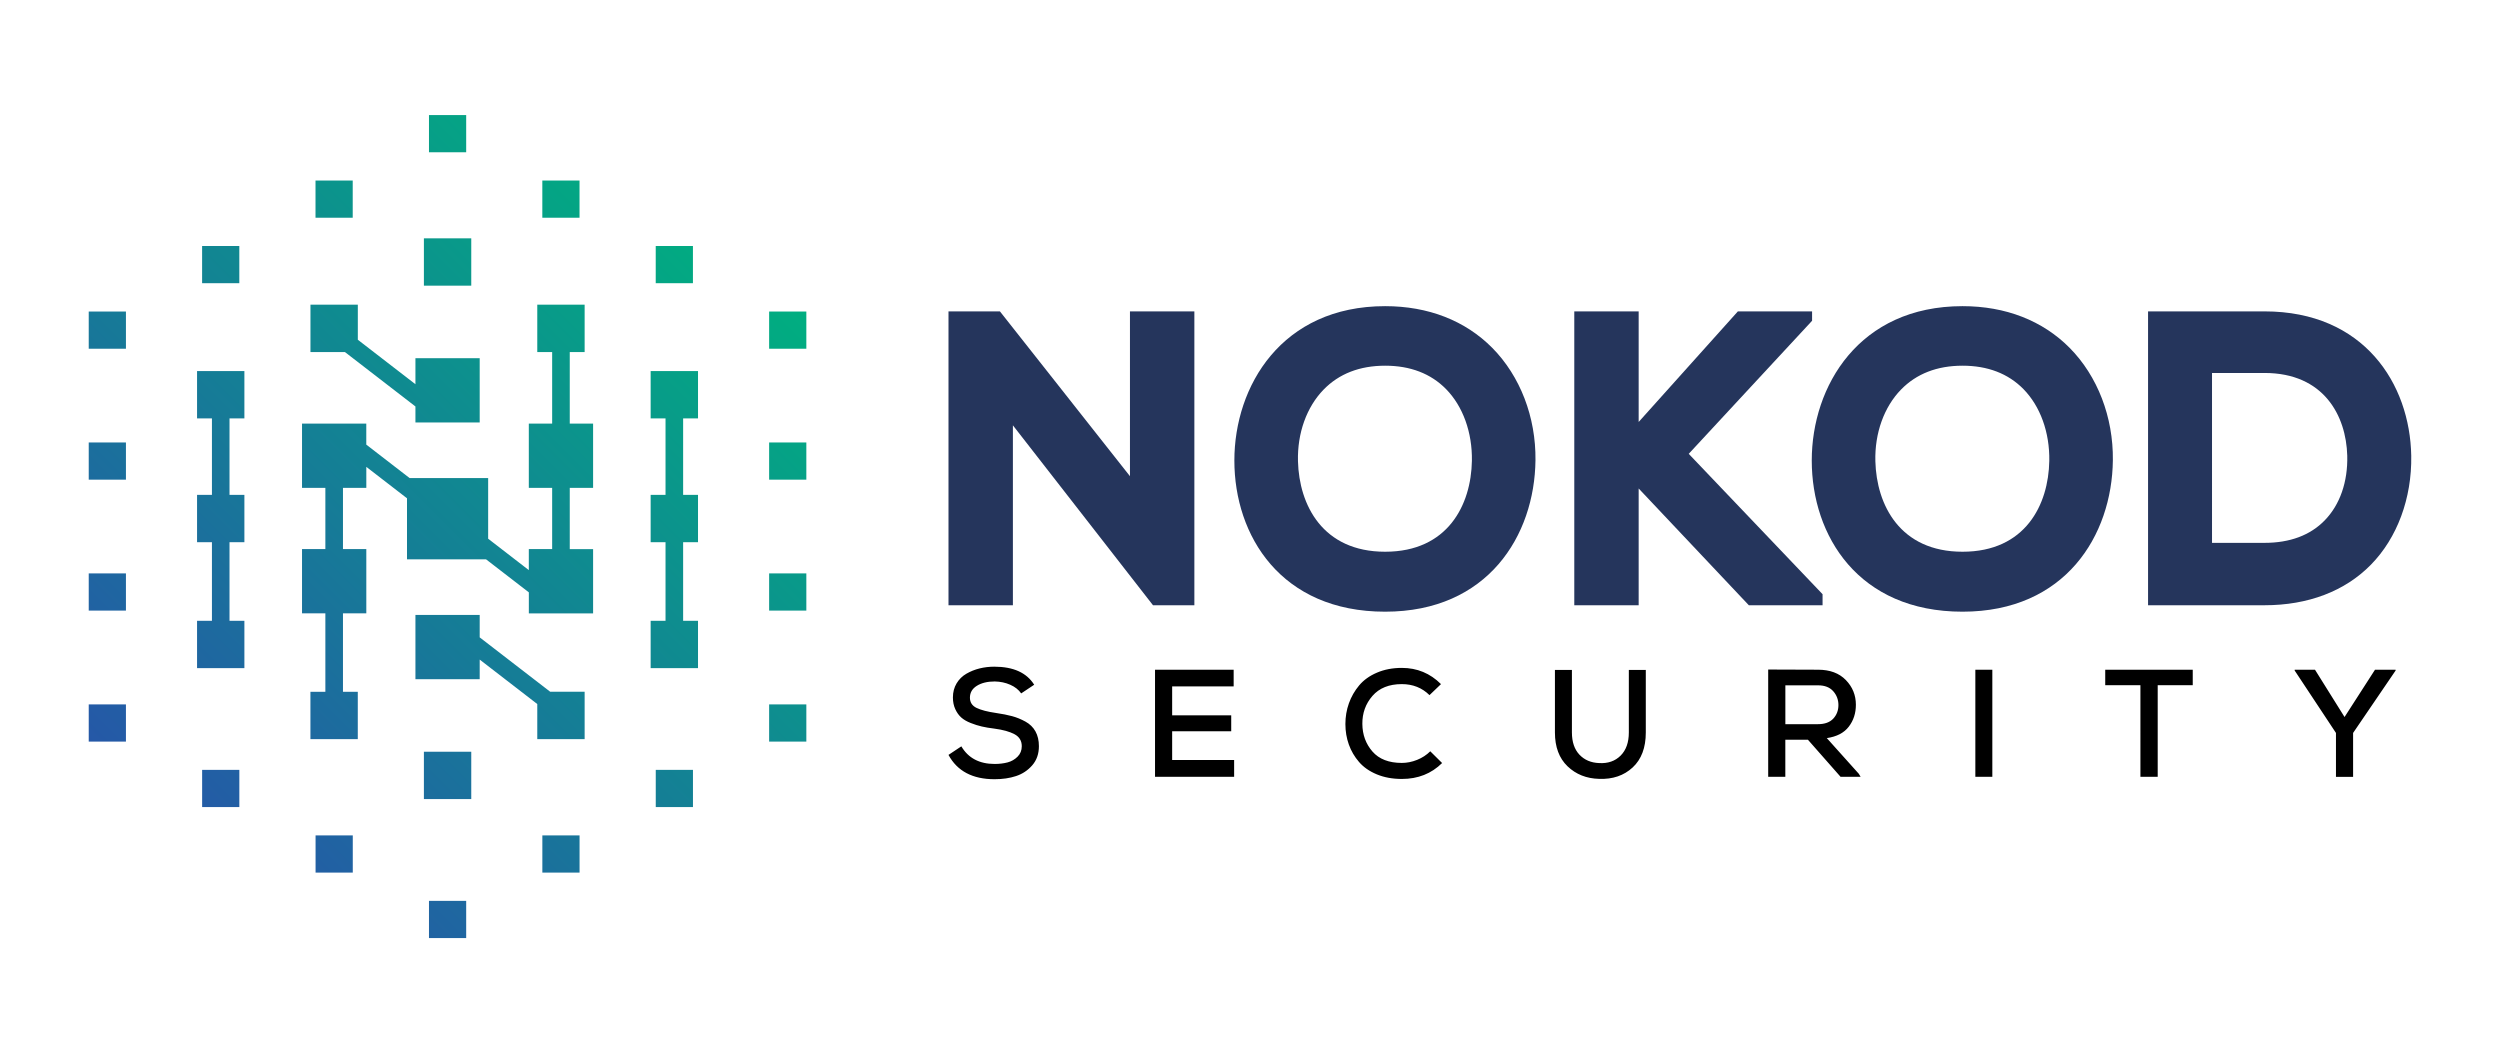 <?xml version="1.0" encoding="utf-8"?>
<!-- Generator: Adobe Illustrator 28.0.0, SVG Export Plug-In . SVG Version: 6.00 Build 0)  -->
<svg version="1.1" xmlns="http://www.w3.org/2000/svg" xmlns:xlink="http://www.w3.org/1999/xlink" x="0px" y="0px"
	 viewBox="0 0 841.89 354.65" style="enable-background:new 0 0 841.89 354.65;" xml:space="preserve">
<style type="text/css">
	.st0{display:none;}
	.st1{display:inline;}
	.st2{stroke:#000000;stroke-width:3;stroke-linecap:square;stroke-miterlimit:10;}
	.st3{fill:#25355C;}
	.st4{fill-rule:evenodd;clip-rule:evenodd;}
	.st5{fill:url(#SVGID_1_);}
</style>
<g id="Layer_2" class="st0">
	<g class="st1">
		<g>
			<rect x="263.01" y="-165.74" width="8.07" height="8.07"/>
			<rect x="263.88" y="-186.75" width="6.34" height="6.34"/>
			<rect x="321.86" y="-153.26" width="6.34" height="6.34"/>
			<rect x="321.86" y="-130.94" width="6.34" height="6.34"/>
			<rect x="321.86" y="-108.62" width="6.34" height="6.34"/>
			<rect x="321.86" y="-86.3" width="6.34" height="6.34"/>
			<rect x="205.89" y="-153.26" width="6.34" height="6.34"/>
			<rect x="205.89" y="-130.94" width="6.34" height="6.34"/>
			<rect x="205.89" y="-108.62" width="6.34" height="6.34"/>
			<rect x="205.89" y="-86.3" width="6.34" height="6.34"/>
			<rect x="225.22" y="-75.14" width="6.34" height="6.34"/>
			<rect x="244.55" y="-63.97" width="6.34" height="6.34"/>
			<rect x="283.21" y="-63.97" width="6.34" height="6.34"/>
			<rect x="302.53" y="-75.14" width="6.34" height="6.34"/>
			<rect x="263.01" y="-78.23" width="8.07" height="8.07"/>
			<rect x="263.88" y="-52.81" width="6.34" height="6.34"/>
			<rect x="302.53" y="-164.43" width="6.34" height="6.34"/>
			<rect x="283.2" y="-175.59" width="6.34" height="6.34"/>
			<rect x="244.54" y="-175.59" width="6.34" height="6.34"/>
			<rect x="225.21" y="-164.43" width="6.34" height="6.34"/>
			<rect x="260.13" y="-124.87" width="13.84" height="13.84"/>
			<rect x="261.57" y="-145.3" width="10.95" height="10.95"/>
			<rect x="261.57" y="-101.55" width="10.95" height="10.95"/>
			<rect x="280.9" y="-112.77" width="10.95" height="10.95"/>
			<rect x="242.24" y="-134.16" width="10.95" height="10.95"/>
			<rect x="280.9" y="-134.16" width="10.95" height="10.95"/>
			<rect x="242.24" y="-112.77" width="10.95" height="10.95"/>
			<rect x="243.68" y="-154.43" width="8.07" height="8.07"/>
			<line class="st2" x1="251.11" y1="-130.29" x2="282.98" y2="-105.68"/>
			<line class="st2" x1="251.11" y1="-147.05" x2="263.83" y2="-137.23"/>
			
				<rect x="282.34" y="-88.45" transform="matrix(-1 -1.224647e-16 1.224647e-16 -1 572.755 -168.82)" width="8.07" height="8.07"/>
			
				<rect x="282.34" y="-154.43" transform="matrix(-1 -1.224647e-16 1.224647e-16 -1 572.755 -300.787)" width="8.07" height="8.07"/>
			
				<rect x="301.67" y="-143.12" transform="matrix(-1 -1.224647e-16 1.224647e-16 -1 611.401 -278.166)" width="8.07" height="8.07"/>
			
				<rect x="301.67" y="-122.02" transform="matrix(-1 -1.224647e-16 1.224647e-16 -1 611.401 -235.972)" width="8.07" height="8.07"/>
			
				<rect x="301.67" y="-100.56" transform="matrix(-1 -1.224647e-16 1.224647e-16 -1 611.401 -193.043)" width="8.07" height="8.07"/>
			
				<rect x="243.68" y="-88.45" transform="matrix(-1 -1.224647e-16 1.224647e-16 -1 495.422 -168.82)" width="8.07" height="8.07"/>
			<line class="st2" x1="282.98" y1="-87.75" x2="270.26" y2="-97.57"/>
			<line class="st2" x1="305.7" y1="-139.08" x2="305.7" y2="-96.52"/>
			
				<rect x="224.35" y="-143.12" transform="matrix(-1 -1.224647e-16 1.224647e-16 -1 456.767 -278.166)" width="8.07" height="8.07"/>
			
				<rect x="224.35" y="-122.02" transform="matrix(-1 -1.224647e-16 1.224647e-16 -1 456.767 -235.972)" width="8.07" height="8.07"/>
			
				<rect x="224.35" y="-100.56" transform="matrix(-1 -1.224647e-16 1.224647e-16 -1 456.767 -193.043)" width="8.07" height="8.07"/>
			<line class="st2" x1="228.38" y1="-96.52" x2="228.38" y2="-139.08"/>
			<line class="st2" x1="286.38" y1="-150.39" x2="286.38" y2="-107.29"/>
			<line class="st2" x1="247.72" y1="-128.68" x2="247.72" y2="-84.41"/>
		</g>
		<g>
			<rect x="263.01" y="27.48" width="8.07" height="8.07"/>
			<rect x="263.88" y="6.46" width="6.34" height="6.34"/>
			<rect x="321.86" y="39.95" width="6.34" height="6.34"/>
			<rect x="321.86" y="62.27" width="6.34" height="6.34"/>
			<rect x="321.86" y="84.59" width="6.34" height="6.34"/>
			<rect x="321.86" y="106.91" width="6.34" height="6.34"/>
			<rect x="205.89" y="39.95" width="6.34" height="6.34"/>
			<rect x="205.89" y="62.27" width="6.34" height="6.34"/>
			<rect x="205.89" y="84.59" width="6.34" height="6.34"/>
			<rect x="205.89" y="106.91" width="6.34" height="6.34"/>
			<rect x="225.22" y="118.08" width="6.34" height="6.34"/>
			<rect x="244.55" y="129.24" width="6.34" height="6.34"/>
			<rect x="283.21" y="129.24" width="6.34" height="6.34"/>
			<rect x="302.53" y="118.08" width="6.34" height="6.34"/>
			<rect x="263.01" y="114.99" width="8.07" height="8.07"/>
			<rect x="263.88" y="140.41" width="6.34" height="6.34"/>
			<rect x="302.53" y="28.79" width="6.34" height="6.34"/>
			<rect x="283.2" y="17.62" width="6.34" height="6.34"/>
			<rect x="244.54" y="17.62" width="6.34" height="6.34"/>
			<rect x="225.21" y="28.79" width="6.34" height="6.34"/>
			<rect x="260.13" y="68.35" width="13.84" height="13.84"/>
			<rect x="261.57" y="47.91" width="10.95" height="10.95"/>
			<rect x="261.57" y="91.67" width="10.95" height="10.95"/>
			<rect x="280.9" y="80.45" width="10.95" height="10.95"/>
			<rect x="242.24" y="59.06" width="10.95" height="10.95"/>
			<rect x="280.9" y="59.06" width="10.95" height="10.95"/>
			<rect x="242.24" y="80.45" width="10.95" height="10.95"/>
			<rect x="243.68" y="38.79" width="8.07" height="8.07"/>
			<line class="st2" x1="251.11" y1="62.93" x2="282.98" y2="87.53"/>
			<line class="st2" x1="251.11" y1="46.17" x2="263.83" y2="55.98"/>
			
				<rect x="282.34" y="104.77" transform="matrix(-1 -1.224647e-16 1.224647e-16 -1 572.755 217.611)" width="8.07" height="8.07"/>
			<rect x="282.34" y="38.79" transform="matrix(-1 -1.224647e-16 1.224647e-16 -1 572.755 85.643)" width="8.07" height="8.07"/>
			<rect x="301.67" y="50.1" transform="matrix(-1 -1.224647e-16 1.224647e-16 -1 611.401 108.265)" width="8.07" height="8.07"/>
			
				<rect x="301.67" y="71.19" transform="matrix(-1 -1.224647e-16 1.224647e-16 -1 611.401 150.459)" width="8.07" height="8.07"/>
			
				<rect x="301.67" y="92.66" transform="matrix(-1 -1.224647e-16 1.224647e-16 -1 611.401 193.387)" width="8.07" height="8.07"/>
			
				<rect x="243.68" y="104.77" transform="matrix(-1 -1.224647e-16 1.224647e-16 -1 495.422 217.611)" width="8.07" height="8.07"/>
			<line class="st2" x1="282.98" y1="105.46" x2="270.26" y2="95.64"/>
			<line class="st2" x1="305.7" y1="54.13" x2="305.7" y2="96.69"/>
			<rect x="224.35" y="50.1" transform="matrix(-1 -1.224647e-16 1.224647e-16 -1 456.767 108.265)" width="8.07" height="8.07"/>
			
				<rect x="224.35" y="71.19" transform="matrix(-1 -1.224647e-16 1.224647e-16 -1 456.767 150.459)" width="8.07" height="8.07"/>
			
				<rect x="224.35" y="92.66" transform="matrix(-1 -1.224647e-16 1.224647e-16 -1 456.767 193.387)" width="8.07" height="8.07"/>
			<line class="st2" x1="228.38" y1="96.69" x2="228.38" y2="54.13"/>
			<line class="st2" x1="286.38" y1="42.82" x2="286.38" y2="85.92"/>
			<line class="st2" x1="247.72" y1="64.53" x2="247.72" y2="108.81"/>
		</g>
		<g>
			<rect x="263.01" y="207.75" width="8.07" height="8.07"/>
			<rect x="263.88" y="186.74" width="6.34" height="6.34"/>
			<rect x="321.86" y="220.23" width="6.34" height="6.34"/>
			<rect x="321.86" y="242.55" width="6.34" height="6.34"/>
			<rect x="321.86" y="264.87" width="6.34" height="6.34"/>
			<rect x="321.86" y="287.19" width="6.34" height="6.34"/>
			<rect x="205.89" y="220.23" width="6.34" height="6.34"/>
			<rect x="205.89" y="242.55" width="6.34" height="6.34"/>
			<rect x="205.89" y="264.87" width="6.34" height="6.34"/>
			<rect x="205.89" y="287.19" width="6.34" height="6.34"/>
			<rect x="225.22" y="298.35" width="6.34" height="6.34"/>
			<rect x="244.55" y="309.52" width="6.34" height="6.34"/>
			<rect x="283.21" y="309.52" width="6.34" height="6.34"/>
			<rect x="302.53" y="298.35" width="6.34" height="6.34"/>
			<rect x="263.01" y="295.26" width="8.07" height="8.07"/>
			<rect x="263.88" y="320.68" width="6.34" height="6.34"/>
			<rect x="302.53" y="209.06" width="6.34" height="6.34"/>
			<rect x="283.2" y="197.9" width="6.34" height="6.34"/>
			<rect x="244.54" y="197.9" width="6.34" height="6.34"/>
			<rect x="225.21" y="209.06" width="6.34" height="6.34"/>
			<rect x="260.13" y="248.62" width="13.84" height="13.84"/>
			<rect x="261.57" y="228.19" width="10.95" height="10.95"/>
			<rect x="261.57" y="271.94" width="10.95" height="10.95"/>
			<rect x="280.9" y="260.72" width="10.95" height="10.95"/>
			<rect x="242.24" y="239.33" width="10.95" height="10.95"/>
			<rect x="280.9" y="239.33" width="10.95" height="10.95"/>
			<rect x="242.24" y="260.72" width="10.95" height="10.95"/>
			<rect x="243.68" y="219.06" width="8.07" height="8.07"/>
			<line class="st2" x1="251.11" y1="243.2" x2="282.98" y2="267.81"/>
			<line class="st2" x1="251.11" y1="226.44" x2="263.83" y2="236.26"/>
			
				<rect x="282.34" y="285.04" transform="matrix(-1 -1.224647e-16 1.224647e-16 -1 572.755 578.159)" width="8.07" height="8.07"/>
			
				<rect x="282.34" y="219.06" transform="matrix(-1 -1.224647e-16 1.224647e-16 -1 572.755 446.192)" width="8.07" height="8.07"/>
			
				<rect x="301.67" y="230.37" transform="matrix(-1 -1.224647e-16 1.224647e-16 -1 611.401 468.814)" width="8.07" height="8.07"/>
			
				<rect x="301.67" y="251.47" transform="matrix(-1 -1.224647e-16 1.224647e-16 -1 611.401 511.008)" width="8.07" height="8.07"/>
			
				<rect x="301.67" y="272.93" transform="matrix(-1 -1.224647e-16 1.224647e-16 -1 611.401 553.936)" width="8.07" height="8.07"/>
			
				<rect x="243.68" y="285.04" transform="matrix(-1 -1.224647e-16 1.224647e-16 -1 495.422 578.159)" width="8.07" height="8.07"/>
			<line class="st2" x1="282.98" y1="285.74" x2="270.26" y2="275.92"/>
			<line class="st2" x1="305.7" y1="234.41" x2="305.7" y2="276.97"/>
			
				<rect x="224.35" y="230.37" transform="matrix(-1 -1.224647e-16 1.224647e-16 -1 456.767 468.814)" width="8.07" height="8.07"/>
			
				<rect x="224.35" y="251.47" transform="matrix(-1 -1.224647e-16 1.224647e-16 -1 456.767 511.008)" width="8.07" height="8.07"/>
			
				<rect x="224.35" y="272.93" transform="matrix(-1 -1.224647e-16 1.224647e-16 -1 456.767 553.936)" width="8.07" height="8.07"/>
			<line class="st2" x1="228.38" y1="276.97" x2="228.38" y2="234.41"/>
			<line class="st2" x1="286.38" y1="223.1" x2="286.38" y2="266.2"/>
			<line class="st2" x1="247.72" y1="244.81" x2="247.72" y2="289.08"/>
		</g>
		<g>
			<rect x="263.01" y="400.97" width="8.07" height="8.07"/>
			<rect x="263.88" y="379.95" width="6.34" height="6.34"/>
			<rect x="321.86" y="413.44" width="6.34" height="6.34"/>
			<rect x="321.86" y="435.76" width="6.34" height="6.34"/>
			<rect x="321.86" y="458.08" width="6.34" height="6.34"/>
			<rect x="321.86" y="480.4" width="6.34" height="6.34"/>
			<rect x="205.89" y="413.44" width="6.34" height="6.34"/>
			<rect x="205.89" y="435.76" width="6.34" height="6.34"/>
			<rect x="205.89" y="458.08" width="6.34" height="6.34"/>
			<rect x="205.89" y="480.4" width="6.34" height="6.34"/>
			<rect x="225.22" y="491.57" width="6.34" height="6.34"/>
			<rect x="244.55" y="502.73" width="6.34" height="6.34"/>
			<rect x="283.21" y="502.73" width="6.34" height="6.34"/>
			<rect x="302.53" y="491.57" width="6.34" height="6.34"/>
			<rect x="263.01" y="488.48" width="8.07" height="8.07"/>
			<rect x="263.88" y="513.9" width="6.34" height="6.34"/>
			<rect x="302.53" y="402.28" width="6.34" height="6.34"/>
			<rect x="283.2" y="391.11" width="6.34" height="6.34"/>
			<rect x="244.54" y="391.11" width="6.34" height="6.34"/>
			<rect x="225.21" y="402.28" width="6.34" height="6.34"/>
			<rect x="260.13" y="441.84" width="13.84" height="13.84"/>
			<rect x="261.57" y="421.4" width="10.95" height="10.95"/>
			<rect x="261.57" y="465.16" width="10.95" height="10.95"/>
			<rect x="280.9" y="453.94" width="10.95" height="10.95"/>
			<rect x="242.24" y="432.55" width="10.95" height="10.95"/>
			<rect x="280.9" y="432.55" width="10.95" height="10.95"/>
			<rect x="242.24" y="453.94" width="10.95" height="10.95"/>
			<rect x="243.68" y="412.28" width="8.07" height="8.07"/>
			<line class="st2" x1="251.11" y1="436.42" x2="282.98" y2="461.02"/>
			<line class="st2" x1="251.11" y1="419.65" x2="263.83" y2="429.47"/>
			
				<rect x="282.34" y="478.26" transform="matrix(-1 -1.224647e-16 1.224647e-16 -1 572.755 964.59)" width="8.07" height="8.07"/>
			
				<rect x="282.34" y="412.28" transform="matrix(-1 -1.224647e-16 1.224647e-16 -1 572.755 832.623)" width="8.07" height="8.07"/>
			
				<rect x="301.67" y="423.59" transform="matrix(-1 -1.224647e-16 1.224647e-16 -1 611.401 855.244)" width="8.07" height="8.07"/>
			
				<rect x="301.67" y="444.68" transform="matrix(-1 -1.224647e-16 1.224647e-16 -1 611.401 897.438)" width="8.07" height="8.07"/>
			
				<rect x="301.67" y="466.15" transform="matrix(-1 -1.224647e-16 1.224647e-16 -1 611.401 940.366)" width="8.07" height="8.07"/>
			
				<rect x="243.68" y="478.26" transform="matrix(-1 -1.224647e-16 1.224647e-16 -1 495.422 964.59)" width="8.07" height="8.07"/>
			<line class="st2" x1="282.98" y1="478.95" x2="270.26" y2="469.13"/>
			<line class="st2" x1="305.7" y1="427.62" x2="305.7" y2="470.18"/>
			
				<rect x="224.35" y="423.59" transform="matrix(-1 -1.224647e-16 1.224647e-16 -1 456.767 855.244)" width="8.07" height="8.07"/>
			
				<rect x="224.35" y="444.68" transform="matrix(-1 -1.224647e-16 1.224647e-16 -1 456.767 897.438)" width="8.07" height="8.07"/>
			
				<rect x="224.35" y="466.15" transform="matrix(-1 -1.224647e-16 1.224647e-16 -1 456.767 940.366)" width="8.07" height="8.07"/>
			<line class="st2" x1="228.38" y1="470.18" x2="228.38" y2="427.62"/>
			<line class="st2" x1="286.38" y1="416.31" x2="286.38" y2="459.41"/>
			<line class="st2" x1="247.72" y1="438.02" x2="247.72" y2="482.29"/>
		</g>
	</g>
</g>
<g id="Layer_1">
	<g>
		<g>
			<path class="st3" d="M466.45,103.1c-34.88,0-50.77,26.95-50.77,51.99c0,25.34,15.7,50.9,50.77,50.9
				c34.59,0,50.35-25.63,50.63-51.02c0.16-14.52-5.14-28.3-14.54-37.81C493.44,107.96,480.96,103.1,466.45,103.1z M466.45,123.15
				c8.47,0,15.37,2.65,20.5,7.86c5.7,5.8,8.88,14.61,8.72,24.18c-0.26,14.8-8.07,30.61-29.22,30.61
				c-21.06,0-28.97-15.75-29.35-30.49c-0.24-9.45,2.91-18.24,8.64-24.12C450.93,125.86,457.9,123.15,466.45,123.15z"/>
			<polygon class="st3" points="380.52,160.36 336.73,104.86 319.41,104.86 319.41,203.82 341.1,203.82 341.1,143.23 388.28,203.82 
				402.21,203.82 402.21,104.86 380.52,104.86 			"/>
			<path class="st3" d="M762.59,104.86h-39.22v98.96h39.22c14.66,0,27.04-4.71,35.8-13.62c8.89-9.04,13.85-22.42,13.61-36.71
				C811.58,129.29,796.14,104.86,762.59,104.86z M790.45,153.44c0.23,8.8-2.46,16.54-7.59,21.8c-4.89,5.02-11.71,7.57-20.27,7.57
				h-17.68V125.6h17.68C782.57,125.6,790.08,139.98,790.45,153.44z"/>
			<polygon class="st3" points="610.23,108.02 610.23,104.86 585.24,104.86 551.83,142.1 551.83,104.86 530.15,104.86 
				530.15,203.82 551.83,203.82 551.83,164.5 588.93,203.82 613.76,203.82 613.76,200.1 568.69,152.83 			"/>
			<path class="st3" d="M660.89,103.1c-34.88,0-50.77,26.95-50.77,51.99c0,25.34,15.7,50.9,50.77,50.9
				c34.59,0,50.35-25.63,50.63-51.02c0.16-14.52-5.14-28.3-14.54-37.81C687.87,107.96,675.4,103.1,660.89,103.1z M660.89,123.15
				c8.47,0,15.37,2.65,20.5,7.86c5.7,5.8,8.88,14.61,8.72,24.18c-0.25,14.8-8.06,30.61-29.22,30.61
				c-21.06,0-28.97-15.75-29.35-30.49c-0.24-9.45,2.91-18.24,8.64-24.12C645.37,125.86,652.34,123.15,660.89,123.15z"/>
		</g>
		<path class="st4" d="M348.27,230.59c-2.54-4.05-7.02-6.08-13.45-6.08c-1.72,0-3.37,0.2-4.95,0.59c-1.58,0.39-3.06,0.99-4.43,1.78
			c-1.37,0.79-2.47,1.87-3.3,3.25c-0.82,1.37-1.24,2.95-1.24,4.74c0,1.48,0.27,2.79,0.8,3.94c0.53,1.15,1.2,2.09,2.01,2.81
			c0.81,0.72,1.86,1.34,3.17,1.85c1.31,0.52,2.55,0.91,3.74,1.18c1.18,0.28,2.6,0.52,4.25,0.72c2.89,0.38,5.14,1.01,6.77,1.88
			c1.63,0.88,2.45,2.22,2.45,4.04c0,1.41-0.47,2.59-1.42,3.53c-0.94,0.94-2.07,1.59-3.37,1.93c-1.31,0.34-2.75,0.52-4.33,0.52
			c-5.15,0-8.9-1.98-11.23-5.93l-4.33,2.88c2.95,5.46,8.12,8.19,15.51,8.19c2.68,0,5.09-0.35,7.24-1.06
			c2.15-0.71,3.97-1.92,5.46-3.63c1.49-1.72,2.24-3.86,2.24-6.44c0-1.92-0.39-3.58-1.16-4.97c-0.77-1.39-1.9-2.49-3.37-3.3
			c-1.48-0.81-2.97-1.42-4.48-1.83c-1.51-0.41-3.33-0.77-5.46-1.08c-2.85-0.41-5.02-0.98-6.52-1.7c-1.49-0.72-2.24-1.87-2.24-3.45
			c0-1.69,0.77-3.02,2.32-3.99s3.56-1.47,6.03-1.47c1.89,0.04,3.63,0.4,5.23,1.11c1.6,0.7,2.83,1.68,3.68,2.91L348.27,230.59
			L348.27,230.59z M415.6,255.94h-20.87v-9.69h19.89v-5.36h-19.89v-9.74h20.71v-5.62h-26.48v36.07h26.64V255.94L415.6,255.94z
			 M481.65,253c-1.24,1.24-2.71,2.2-4.43,2.89c-1.72,0.69-3.43,1.03-5.15,1.03c-4.36,0-7.66-1.28-9.89-3.84
			c-2.23-2.56-3.37-5.66-3.4-9.3c-0.03-3.64,1.1-6.78,3.4-9.43c2.3-2.64,5.6-3.97,9.89-3.97c3.71,0,6.82,1.24,9.32,3.71l3.87-3.71
			c-3.64-3.64-8.04-5.46-13.19-5.46c-3.09,0-5.88,0.53-8.37,1.6c-2.49,1.06-4.49,2.5-6,4.3c-1.51,1.8-2.66,3.81-3.45,6.03
			c-0.79,2.22-1.18,4.54-1.18,6.98c0,2.44,0.39,4.74,1.16,6.9c0.77,2.16,1.92,4.12,3.43,5.87c1.51,1.75,3.5,3.14,5.98,4.17
			c2.47,1.03,5.29,1.55,8.45,1.55c5.43,0,9.94-1.79,13.55-5.36L481.65,253L481.65,253z M548.52,225.59v21.07
			c0,3.37-0.93,5.97-2.78,7.81c-1.85,1.84-4.26,2.67-7.21,2.5c-2.75-0.1-4.96-1.05-6.65-2.83c-1.68-1.79-2.53-4.28-2.53-7.47v-21.07
			h-5.72v21.07c0,4.88,1.42,8.67,4.25,11.39c2.83,2.71,6.38,4.12,10.64,4.23c4.57,0.17,8.33-1.11,11.28-3.84
			c2.95-2.73,4.43-6.66,4.43-11.77v-21.07H548.52L548.52,225.59z M625.96,260.57l-10.77-12.01c3.33-0.48,5.8-1.76,7.39-3.84
			c1.6-2.08,2.4-4.54,2.4-7.39c0-3.23-1.13-6-3.38-8.32c-2.25-2.32-5.37-3.48-9.35-3.48c-1.85,0-4.65-0.01-8.4-0.03
			c-3.75-0.02-6.54-0.03-8.4-0.03v36.12h5.77v-12.47h7.62l10.98,12.47h6.75L625.96,260.57L625.96,260.57z M612.25,230.79
			c2.23,0,3.93,0.66,5.1,1.98c1.17,1.32,1.75,2.88,1.75,4.66c0,1.82-0.59,3.35-1.75,4.59c-1.17,1.24-2.89,1.85-5.15,1.85h-10.97
			v-13.09H612.25L612.25,230.79z M670.93,261.6v-36.07h-5.72v36.07H670.93L670.93,261.6z M720.8,261.6h5.82v-30.86h11.8v-5.2h-29.47
			v5.2h11.85V261.6L720.8,261.6z M779.59,225.54h-6.85v0.26l13.91,21.02v14.79h5.77v-14.79l14.32-21.02v-0.26h-6.95l-10.25,15.92
			L779.59,225.54z"/>
		<linearGradient id="SVGID_1_" gradientUnits="userSpaceOnUse" x1="54.089" y1="273.941" x2="247.334" y2="80.697">
			<stop  offset="0" style="stop-color:#2558A7"/>
			<stop  offset="1" style="stop-color:#00AE80"/>
		</linearGradient>
		<path class="st5" d="M158.7,96.2h-15.95V80.26h15.95V96.2z M156.99,38.74h-12.53v12.53h12.53V38.74z M259.01,104.91v12.53h12.53
			v-12.53H259.01z M259.01,161.53h12.53V149h-12.53V161.53z M259.01,205.63h12.53V193.1h-12.53V205.63z M259.01,249.73h12.53V237.2
			h-12.53V249.73z M29.88,117.43h12.53v-12.53H29.88V117.43z M29.88,161.53h12.53V149H29.88V161.53z M29.88,205.63h12.53V193.1
			H29.88V205.63z M29.88,249.73h12.53V237.2H29.88V249.73z M68.07,271.79H80.6v-12.53H68.07V271.79z M106.27,293.85h12.53v-12.53
			h-12.53V293.85z M182.64,293.85h12.53v-12.53h-12.53V293.85z M220.83,271.79h12.53v-12.53h-12.53V271.79z M142.75,269.1h15.95
			v-15.95h-15.95V269.1z M144.46,315.91h12.53v-12.53h-12.53V315.91z M233.35,82.85h-12.53v12.53h12.53V82.85z M195.16,60.79h-12.53
			v12.53h12.53V60.79z M118.78,60.79h-12.53v12.53h12.53V60.79z M80.59,82.85H68.06v12.53h12.53V82.85z M139.9,136.88v5.39h21.64
			v-21.64H139.9v8.76l-19.4-14.98V102.6h-15.95v15.95h11.6L139.9,136.88z M219.11,140.9h5.01v25.74h-5.01v15.95h5.01v26.46h-5.01
			v15.95h15.95v-15.95h-5.01v-26.46h5.01v-15.95h-5.01V140.9h5.01v-15.95h-15.95V140.9z M161.54,214.64v-7.56H139.9v21.64h21.64
			v-6.6l19.39,14.97v11.81h15.95v-15.95h-11.6L161.54,214.64z M66.36,140.9h5.01v25.74h-5.01v15.95h5.01v26.46h-5.01v15.95H82.3
			v-15.95h-5.01v-26.46h5.01v-15.95h-5.01V140.9h5.01v-15.95H66.36V140.9z M191.87,118.55h5.01V102.6h-15.95v15.95h5.01v24.1h-7.86
			v21.64h7.86v20.62h-7.86v7.08l-13.69-10.57V161h-26.44l-14.6-11.27v-7.08h-21.64v21.64h7.86v20.62h-7.86v21.64h7.86v26.41h-5.03
			v15.95h15.95v-15.95h-4.99v-26.41h7.86v-21.64h-7.86V164.3h7.86v-7.08l13.7,10.58v20.55h26.61l14.42,11.13v7.08h21.64v-21.64
			h-7.86V164.3h7.86v-21.64h-7.86V118.55z"/>
	</g>
</g>
</svg>

